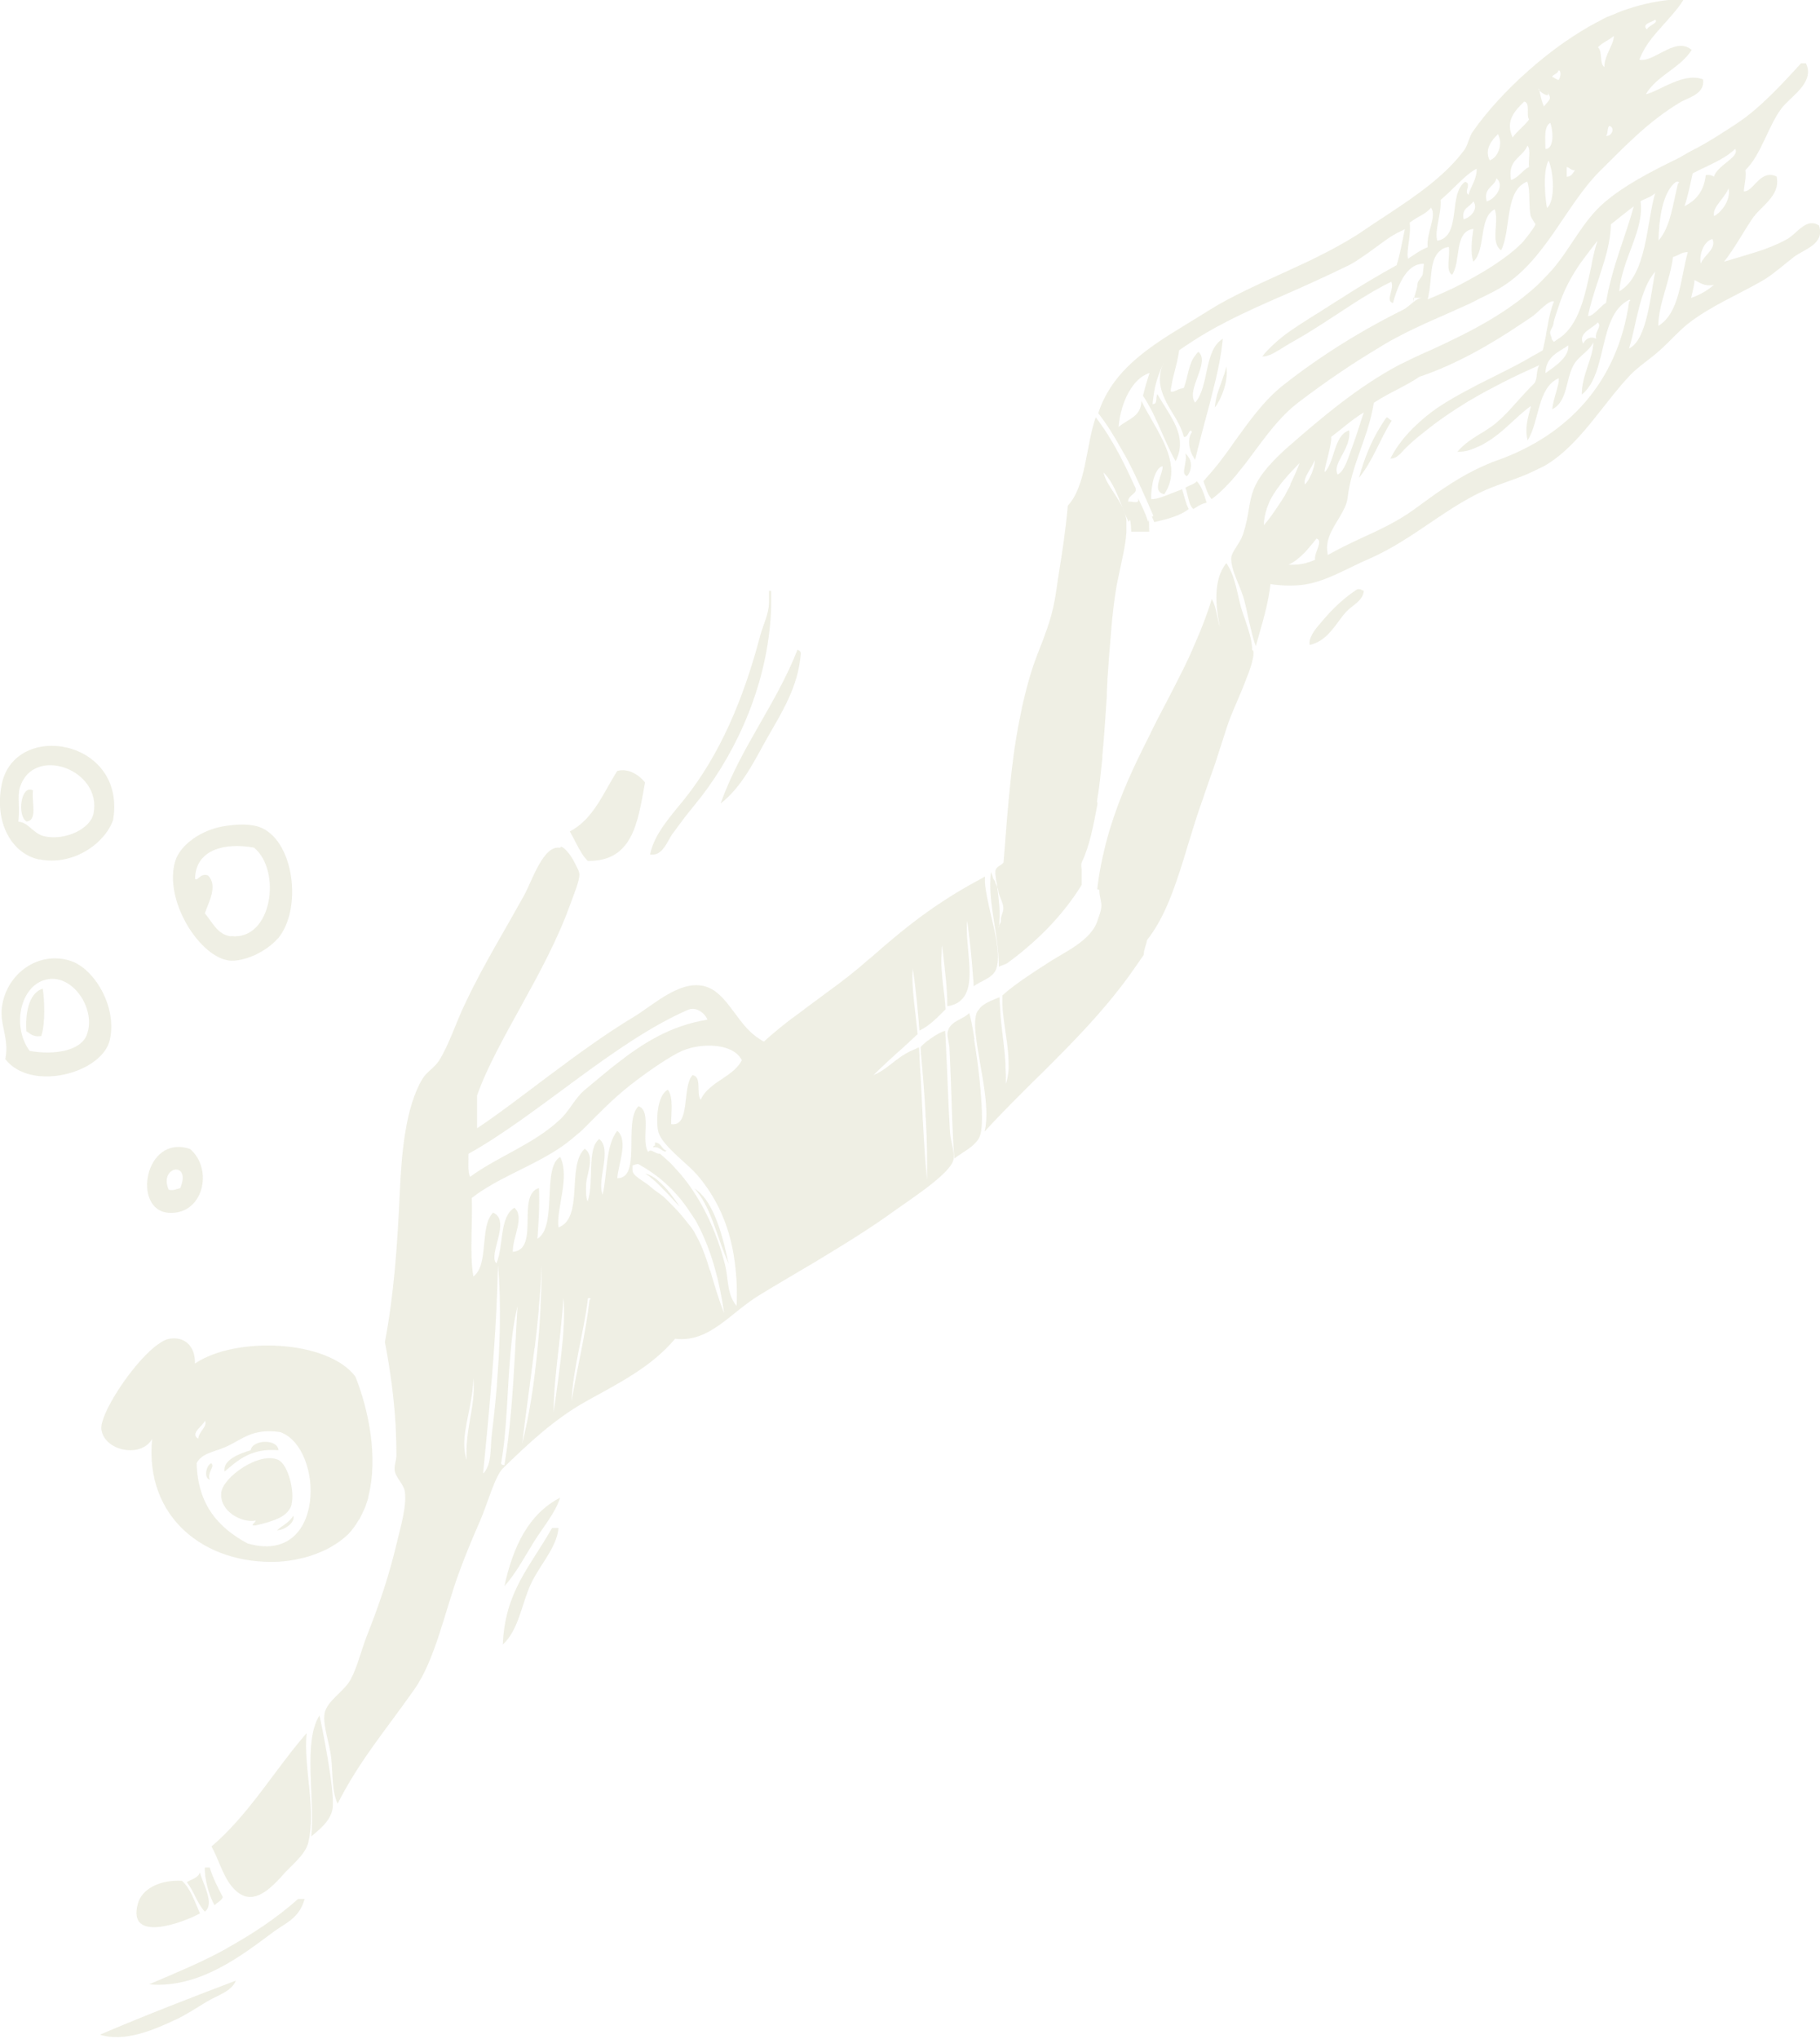 <svg width="536" height="600" preserveAspectRatio="xMinYMin meet" viewBox="0 0 135 151" xmlns="http://www.w3.org/2000/svg" version="1.0" fill-rule="evenodd" xmlns:xlink="http://www.w3.org/1999/xlink"><title>...</title><desc>...</desc><g id="group" transform="scale(1,-1) translate(0,-151)" clip="0 0 135 151"><g transform=""><g transform=" matrix(1,0,0,-1,0,151)"><g transform=""><path d="M 0 0 L 135 0 L 135 151 L 0 151 Z " style="stroke: none; stroke-linecap: butt; stroke-width: 1; fill: none; fill-rule: evenodd;"/><g transform=""><path d="M 90.966 28.052 C 91.009 27.748 91.009 27.444 90.966 27.169 C 90.879 27.56 90.748 27.922 90.618 28.269 C 90.618 28.298 90.589 28.327 90.589 28.37 C 90.372 28.935 90.169 29.485 90.111 30.209 C 90.357 29.905 90.575 29.456 90.748 28.964 C 90.85 28.66 90.937 28.356 90.966 28.052 Z " style="stroke: none; stroke-linecap: butt; stroke-width: 1; fill: rgb(92%,92%,86%); fill-rule: evenodd; fill-opacity: 0.76;"/></g><g transform=""><path d="M 103.22 31.178 C 103.22 31.178 103.191 31.149 103.177 31.149 C 103.061 31.092 103.003 30.976 102.858 30.932 C 102.684 31.149 102.539 31.396 102.394 31.627 C 101.699 32.727 101.192 34.016 100.801 35.419 C 101.815 34.204 102.365 32.539 103.234 31.178 L 103.22 31.178 Z " style="stroke: none; stroke-linecap: butt; stroke-width: 1; fill: rgb(92%,92%,86%); fill-rule: evenodd; fill-opacity: 0.76;"/></g><g transform=""><path d="M 87.924 33.61 C 88.112 34.276 87.533 35.087 88.04 35.304 C 88.373 34.942 88.431 34.377 88.213 33.958 C 88.213 33.958 88.199 33.943 88.185 33.929 C 88.112 33.813 88.025 33.683 87.909 33.596 L 87.924 33.61 Z " style="stroke: none; stroke-linecap: butt; stroke-width: 1; fill: rgb(92%,92%,86%); fill-rule: evenodd; fill-opacity: 0.76;"/></g><g transform=""><path d="M 88.778 35.666 C 88.576 35.912 88.199 35.97 87.924 36.158 C 87.982 36.288 88.025 36.433 88.054 36.578 C 88.17 37.012 88.228 37.489 88.518 37.736 C 88.576 37.692 88.634 37.649 88.706 37.62 C 88.938 37.461 89.184 37.33 89.503 37.258 C 89.43 37.041 89.372 36.824 89.3 36.621 C 89.213 36.389 89.126 36.172 89.01 35.984 C 88.938 35.868 88.865 35.767 88.778 35.68 L 88.778 35.666 Z " style="stroke: none; stroke-linecap: butt; stroke-width: 1; fill: rgb(92%,92%,86%); fill-rule: evenodd; fill-opacity: 0.76;"/></g><g transform=""><path d="M 92.878 48.186 C 92.878 48.186 92.878 48.085 92.878 48.027 C 92.849 47.709 92.805 47.376 92.704 47.043 C 92.603 46.666 92.472 46.29 92.356 45.928 C 92.24 45.61 92.139 45.306 92.052 45.016 C 91.733 43.829 91.603 42.657 90.966 41.745 C 89.952 42.961 90.183 45.045 90.488 46.478 C 90.27 45.812 90.227 44.958 89.879 44.408 C 89.532 45.566 89.097 46.681 88.605 47.781 C 88.518 47.984 88.431 48.186 88.344 48.389 C 88.011 49.127 87.649 49.851 87.272 50.589 C 86.852 51.414 86.432 52.225 85.997 53.05 C 85.954 53.137 85.91 53.209 85.867 53.296 C 85.78 53.469 85.693 53.643 85.606 53.817 C 85.519 53.991 85.432 54.164 85.346 54.338 C 85.317 54.396 85.288 54.454 85.259 54.526 C 85.114 54.801 84.983 55.091 84.838 55.366 C 83.738 57.566 82.738 59.853 82.072 62.357 C 81.971 62.733 81.884 63.11 81.797 63.501 C 81.623 64.282 81.478 65.078 81.391 65.903 C 81.391 65.932 81.55 65.961 81.55 65.976 C 81.522 66.352 81.695 66.743 81.695 67.119 C 81.695 67.496 81.536 67.857 81.42 68.205 C 80.942 69.782 78.871 70.593 77.582 71.476 C 77.335 71.65 77.046 71.809 76.799 71.983 C 76.597 72.113 76.379 72.258 76.191 72.388 C 75.539 72.837 74.902 73.285 74.351 73.792 C 74.351 74.024 74.351 74.241 74.351 74.472 C 74.38 75.037 74.453 75.616 74.54 76.195 C 74.569 76.397 74.598 76.615 74.627 76.817 C 74.641 76.918 74.656 77.005 74.67 77.107 C 74.757 77.729 74.815 78.337 74.815 78.93 C 74.815 78.988 74.815 79.032 74.815 79.09 C 74.815 79.148 74.815 79.206 74.815 79.263 C 74.786 79.625 74.728 80.002 74.612 80.349 C 74.612 79.929 74.612 79.553 74.583 79.177 C 74.583 79.104 74.583 79.032 74.583 78.959 C 74.583 78.93 74.583 78.887 74.583 78.844 C 74.525 77.917 74.409 77.049 74.308 76.18 C 74.236 75.601 74.192 75.008 74.163 74.4 C 74.163 74.241 74.134 74.096 74.134 73.922 C 73.685 74.11 73.149 74.299 72.787 74.617 C 72.715 74.689 72.657 74.762 72.599 74.849 C 72.526 74.936 72.454 75.022 72.425 75.138 C 72.28 75.616 72.309 76.296 72.425 77.078 C 72.454 77.338 72.497 77.599 72.541 77.874 C 72.628 78.395 72.729 78.945 72.816 79.495 C 73.091 81.058 73.323 82.679 73.033 83.881 C 73.902 82.925 74.829 81.985 75.785 81.029 C 75.974 80.841 76.177 80.638 76.379 80.436 C 76.64 80.175 76.901 79.915 77.162 79.669 C 77.495 79.336 77.828 79.003 78.175 78.656 C 80.348 76.484 82.492 74.197 84.245 71.635 C 84.346 71.49 84.447 71.346 84.549 71.201 C 84.621 71.085 84.708 70.969 84.795 70.854 C 84.795 70.825 84.824 70.81 84.838 70.781 C 84.838 70.55 84.897 70.362 84.954 70.173 C 84.998 70.014 85.056 69.869 85.085 69.681 C 86.345 68.089 87.084 65.976 87.793 63.703 C 87.866 63.457 87.953 63.197 88.025 62.936 C 88.083 62.762 88.127 62.589 88.185 62.415 C 88.243 62.227 88.3 62.053 88.358 61.865 C 88.619 60.996 88.894 60.128 89.213 59.259 C 89.256 59.144 89.3 59.013 89.329 58.898 C 89.445 58.593 89.546 58.261 89.662 57.942 C 89.734 57.725 89.807 57.508 89.894 57.291 C 89.981 57.045 90.053 56.828 90.14 56.582 C 90.43 55.684 90.734 54.758 91.038 53.802 C 91.226 53.223 91.588 52.398 91.951 51.544 C 92.081 51.255 92.197 50.951 92.313 50.661 C 92.429 50.386 92.516 50.126 92.617 49.88 C 92.82 49.33 92.965 48.823 92.979 48.461 C 92.979 48.389 92.965 48.302 92.965 48.23 L 92.878 48.186 Z " style="stroke: none; stroke-linecap: butt; stroke-width: 1; fill: rgb(92%,92%,86%); fill-rule: evenodd; fill-opacity: 0.76;"/></g><g transform=""><path d="M 97.151 47.81 C 98.527 47.492 99.077 46.218 99.831 45.378 C 100.294 44.857 101.091 44.568 101.163 43.8 C 101.004 43.757 100.931 43.627 100.671 43.685 C 99.671 44.336 98.874 45.103 98.121 45.986 C 97.933 46.218 97.687 46.478 97.498 46.753 C 97.426 46.855 97.368 46.956 97.31 47.057 C 97.18 47.303 97.093 47.564 97.151 47.81 Z " style="stroke: none; stroke-linecap: butt; stroke-width: 1; fill: rgb(92%,92%,86%); fill-rule: evenodd; fill-opacity: 0.76;"/></g><g transform=""><path d="M 57.042 43.786 L 57.042 44.654 C 57.042 45.494 56.607 46.304 56.39 47.115 C 55.144 51.848 53.392 55.945 50.784 59.216 C 49.756 60.49 48.51 61.836 48.221 63.341 C 49.176 63.486 49.481 62.342 49.915 61.764 C 50.393 61.112 50.973 60.331 51.494 59.708 C 54.246 56.393 56.622 51.588 57.114 46.377 C 57.187 45.61 57.216 45.248 57.201 43.8 L 57.042 43.8 L 57.042 43.786 Z " style="stroke: none; stroke-linecap: butt; stroke-width: 1; fill: rgb(92%,92%,86%); fill-rule: evenodd; fill-opacity: 0.76;"/></g><g transform=""><path d="M 56.969 54.599 C 57.983 52.818 59.229 50.893 59.403 48.403 C 59.374 48.273 59.273 48.215 59.157 48.157 C 57.549 52.254 54.956 55.366 53.45 59.563 C 55.072 58.304 55.956 56.379 56.969 54.599 Z " style="stroke: none; stroke-linecap: butt; stroke-width: 1; fill: rgb(92%,92%,86%); fill-rule: evenodd; fill-opacity: 0.76;"/></g><g transform=""><path d="M 2.926 63.703 C 5.374 64.195 7.735 62.589 8.387 60.794 C 9.415 54.787 1.115 53.383 0.13 58.13 C -0.449 60.967 0.869 63.298 2.926 63.718 L 2.926 63.703 Z M 1.477 58.362 C 2.491 55.192 7.59 57.045 6.938 60.302 C 6.707 61.46 4.809 62.328 3.303 61.995 C 2.448 61.807 2.129 60.953 1.362 60.91 C 1.492 59.809 1.275 59.042 1.477 58.362 Z " style="stroke: none; stroke-linecap: butt; stroke-width: 1; fill: rgb(92%,92%,86%); fill-rule: evenodd; fill-opacity: 0.76;"/></g><g transform=""><path d="M 45.787 57.146 C 44.744 58.782 44.02 60.721 42.267 61.633 C 42.571 62.154 42.818 62.719 43.136 63.225 C 43.267 63.443 43.426 63.645 43.6 63.819 C 46.931 63.862 47.308 60.953 47.815 58.174 C 47.815 58.116 47.844 58.058 47.844 58 C 47.409 57.45 46.627 56.929 45.787 57.146 Z " style="stroke: none; stroke-linecap: butt; stroke-width: 1; fill: rgb(92%,92%,86%); fill-rule: evenodd; fill-opacity: 0.76;"/></g><g transform=""><path d="M 2.448 58.593 C 1.535 58.116 1.26 60.504 1.97 60.895 C 2.825 60.823 2.318 59.39 2.448 58.593 Z " style="stroke: none; stroke-linecap: butt; stroke-width: 1; fill: rgb(92%,92%,86%); fill-rule: evenodd; fill-opacity: 0.76;"/></g><g transform=""><path d="M 20.656 69.522 C 22.394 67.38 21.843 62.502 19.439 61.387 C 18.7 61.04 17.614 61.069 16.527 61.257 C 14.934 61.546 13.399 62.589 13.008 63.804 C 12.095 66.699 14.847 71.085 17.136 71.216 C 17.469 71.23 17.86 71.158 18.251 71.042 C 19.12 70.781 20.018 70.231 20.583 69.594 C 20.612 69.565 20.641 69.551 20.67 69.522 L 20.656 69.522 Z M 17.136 69.406 C 16.165 69.305 15.789 68.422 15.195 67.698 C 15.47 66.888 16.18 65.672 15.441 64.904 C 14.862 64.659 14.644 65.382 14.47 65.136 C 14.499 62.994 16.658 62.429 18.845 62.835 C 20.916 64.543 20.178 69.725 17.15 69.392 L 17.136 69.406 Z " style="stroke: none; stroke-linecap: butt; stroke-width: 1; fill: rgb(92%,92%,86%); fill-rule: evenodd; fill-opacity: 0.76;"/></g><g transform=""><path d="M 8.155 77.049 C 8.691 74.53 6.938 71.78 5.244 71.23 C 2.868 70.448 0.478 72.171 0.145 74.632 C -0.043 75.963 0.71 76.991 0.391 78.511 C 2.318 80.986 7.634 79.538 8.155 77.049 Z M 3.781 72.562 C 5.562 72.46 7.112 74.892 6.446 76.687 C 5.997 77.917 4.012 78.221 2.202 77.903 C 0.768 75.963 1.593 72.692 3.781 72.562 Z " style="stroke: none; stroke-linecap: butt; stroke-width: 1; fill: rgb(92%,92%,86%); fill-rule: evenodd; fill-opacity: 0.76;"/></g><g transform=""><path d="M 3.056 76.803 C 3.389 75.876 3.288 73.995 3.172 73.285 C 2.057 73.633 1.883 75.283 1.955 76.441 C 2.245 76.629 2.477 76.89 3.042 76.803 L 3.056 76.803 Z " style="stroke: none; stroke-linecap: butt; stroke-width: 1; fill: rgb(92%,92%,86%); fill-rule: evenodd; fill-opacity: 0.76;"/></g><g transform=""><path d="M 72.28 77.034 C 72.135 76.094 71.99 75.37 71.889 75.095 C 71.454 75.572 70.527 75.659 70.31 76.426 C 70.223 76.716 70.339 77.092 70.397 77.44 C 70.397 77.512 70.426 77.584 70.426 77.642 C 70.441 77.932 70.455 78.25 70.469 78.583 C 70.484 79.046 70.513 79.524 70.527 80.016 C 70.6 82.043 70.658 84.301 70.788 85.893 C 71.078 85.618 71.643 85.343 72.106 84.952 C 72.15 84.909 72.193 84.865 72.237 84.836 C 72.468 84.619 72.657 84.373 72.729 84.069 C 72.888 83.504 72.859 82.303 72.744 80.957 C 72.744 80.899 72.744 80.827 72.729 80.769 C 72.686 80.306 72.642 79.842 72.584 79.365 C 72.526 78.844 72.454 78.337 72.381 77.859 C 72.338 77.57 72.294 77.295 72.251 77.02 L 72.28 77.034 Z " style="stroke: none; stroke-linecap: butt; stroke-width: 1; fill: rgb(92%,92%,86%); fill-rule: evenodd; fill-opacity: 0.76;"/></g><g transform=""><path d="M 14.094 85.169 C 10.704 84.04 9.777 89.729 12.515 89.902 C 15.079 90.076 15.861 86.674 14.094 85.169 Z M 13.37 88.079 C 13.08 88.122 12.906 88.281 12.515 88.194 C 11.747 86.457 14.224 85.994 13.37 88.079 Z " style="stroke: none; stroke-linecap: butt; stroke-width: 1; fill: rgb(92%,92%,86%); fill-rule: evenodd; fill-opacity: 0.76;"/></g><g transform=""><path d="M 26.638 112.657 C 26.725 112.512 26.783 112.353 26.87 112.193 C 27 111.933 27.116 111.672 27.203 111.383 C 27.232 111.296 27.261 111.209 27.29 111.122 C 27.319 111.021 27.319 110.92 27.348 110.833 C 28.028 108.068 27.391 104.623 26.363 102.047 C 24.335 99.325 17.512 99.021 14.456 101.077 C 14.499 100.006 13.92 99.253 12.993 99.21 C 12.834 99.21 12.674 99.21 12.501 99.253 C 12.196 99.325 11.834 99.543 11.443 99.861 C 9.676 101.308 7.402 104.84 7.518 105.94 C 7.706 107.547 10.458 108.126 11.284 106.664 C 10.719 112.468 15.166 116 20.627 115.769 C 21.148 115.74 21.698 115.667 22.249 115.537 C 22.727 115.436 23.19 115.291 23.64 115.103 C 23.987 114.973 24.32 114.813 24.625 114.625 C 25.073 114.365 25.494 114.061 25.841 113.713 C 26.145 113.395 26.392 113.047 26.609 112.671 L 26.638 112.657 Z M 15.195 105.318 C 15.441 105.694 14.731 106.143 14.702 106.65 C 14.065 106.244 15.05 105.723 15.195 105.318 Z M 18.352 114.408 C 16.252 113.265 14.673 111.614 14.586 108.459 C 14.977 107.692 15.962 107.619 16.774 107.243 C 17.947 106.722 18.7 105.853 20.786 106.157 C 24.059 107.33 24.19 116.102 18.352 114.408 Z " style="stroke: none; stroke-linecap: butt; stroke-width: 1; fill: rgb(92%,92%,86%); fill-rule: evenodd; fill-opacity: 0.76;"/></g><g transform=""><path d="M 20.656 107.504 C 20.598 106.621 18.686 106.722 18.599 107.504 C 17.744 107.75 16.498 108.242 16.658 109.081 C 17.672 108.227 18.628 107.33 20.67 107.504 L 20.656 107.504 Z " style="stroke: none; stroke-linecap: butt; stroke-width: 1; fill: rgb(92%,92%,86%); fill-rule: evenodd; fill-opacity: 0.76;"/></g><g transform=""><path d="M 21.626 111.499 C 21.872 110.529 21.365 108.575 20.656 108.227 C 19.265 107.561 16.513 109.501 16.412 110.659 C 16.281 112.063 17.976 112.917 18.961 112.714 C 18.961 112.888 18.454 113.105 18.961 113.076 C 20.308 112.758 21.394 112.439 21.641 111.499 L 21.626 111.499 Z " style="stroke: none; stroke-linecap: butt; stroke-width: 1; fill: rgb(92%,92%,86%); fill-rule: evenodd; fill-opacity: 0.76;"/></g><g transform=""><path d="M 15.673 108.473 C 15.34 108.56 15.064 109.53 15.557 109.689 C 15.354 109.11 15.962 108.734 15.673 108.473 Z " style="stroke: none; stroke-linecap: butt; stroke-width: 1; fill: rgb(92%,92%,86%); fill-rule: evenodd; fill-opacity: 0.76;"/></g><g transform=""><path d="M 37.415 117.578 C 38.255 116.652 38.907 115.421 39.602 114.292 C 40.312 113.163 41.21 112.121 41.543 111.021 C 39.196 112.237 38.052 114.654 37.415 117.578 Z " style="stroke: none; stroke-linecap: butt; stroke-width: 1; fill: rgb(92%,92%,86%); fill-rule: evenodd; fill-opacity: 0.76;"/></g><g transform=""><path d="M 37.299 121.906 C 38.472 120.82 38.689 118.924 39.356 117.462 C 40.036 115.986 41.311 114.712 41.427 113.265 L 40.949 113.265 C 39.312 116.159 37.444 117.998 37.299 121.906 Z " style="stroke: none; stroke-linecap: butt; stroke-width: 1; fill: rgb(92%,92%,86%); fill-rule: evenodd; fill-opacity: 0.76;"/></g><g transform=""><path d="M 23.089 136.134 C 23.538 135.729 24.509 135.049 24.668 134.079 C 24.871 132.791 23.842 127.797 23.697 127.16 C 22.466 129.114 23.364 133.225 23.089 136.134 Z " style="stroke: none; stroke-linecap: butt; stroke-width: 1; fill: rgb(92%,92%,86%); fill-rule: evenodd; fill-opacity: 0.76;"/></g><g transform=""><path d="M 22.727 128.492 C 20.337 131.242 18.468 134.513 15.687 136.873 C 16.18 137.741 16.513 138.986 17.15 139.782 C 18.41 141.36 19.671 140.491 21.032 138.928 C 21.539 138.349 22.625 137.51 22.857 136.627 C 23.48 134.108 22.495 130.953 22.741 128.492 L 22.727 128.492 Z " style="stroke: none; stroke-linecap: butt; stroke-width: 1; fill: rgb(92%,92%,86%); fill-rule: evenodd; fill-opacity: 0.76;"/></g><g transform=""><path d="M 16.527 140.622 C 16.165 139.927 15.803 139.246 15.557 138.436 L 15.195 138.436 C 15.151 139.189 15.499 140.549 15.919 141.23 C 16.093 141.012 16.426 140.926 16.527 140.622 Z " style="stroke: none; stroke-linecap: butt; stroke-width: 1; fill: rgb(92%,92%,86%); fill-rule: evenodd; fill-opacity: 0.76;"/></g><g transform=""><path d="M 14.833 138.798 C 14.688 139.218 14.195 139.304 13.862 139.522 C 14.384 140.187 14.63 141.114 15.195 141.707 C 15.962 141.114 15.021 139.608 14.833 138.798 Z " style="stroke: none; stroke-linecap: butt; stroke-width: 1; fill: rgb(92%,92%,86%); fill-rule: evenodd; fill-opacity: 0.76;"/></g><g transform=""><path d="M 14.833 141.838 C 14.441 140.969 14.152 140.014 13.5 139.42 C 11.805 139.333 10.516 140.043 10.226 141.114 C 9.415 144.052 13.529 142.547 14.833 141.838 Z " style="stroke: none; stroke-linecap: butt; stroke-width: 1; fill: rgb(92%,92%,86%); fill-rule: evenodd; fill-opacity: 0.76;"/></g><g transform=""><path d="M 16.774 144.457 C 14.977 145.456 13.022 146.252 11.066 147.092 C 14.789 147.425 17.961 144.935 20.294 143.198 C 21.177 142.547 22.191 142.214 22.597 140.766 L 22.104 140.766 C 20.496 142.214 18.613 143.43 16.759 144.457 L 16.774 144.457 Z " style="stroke: none; stroke-linecap: butt; stroke-width: 1; fill: rgb(92%,92%,86%); fill-rule: evenodd; fill-opacity: 0.76;"/></g><g transform=""><path d="M 13.008 149.726 C 13.804 149.35 14.572 148.843 15.311 148.395 C 16.093 147.917 17.165 147.642 17.498 146.817 C 14.441 147.975 10.646 149.437 7.416 150.826 C 9.227 151.405 11.4 150.479 12.993 149.726 L 13.008 149.726 Z " style="stroke: none; stroke-linecap: butt; stroke-width: 1; fill: rgb(92%,92%,86%); fill-rule: evenodd; fill-opacity: 0.76;"/></g><g transform=""><path d="M 41.543 62.849 C 40.312 62.603 39.472 65.281 38.878 66.367 C 38.139 67.698 37.502 68.798 36.893 69.869 C 36.068 71.317 35.314 72.677 34.503 74.385 C 33.822 75.79 33.315 77.44 32.562 78.627 C 32.215 79.162 31.664 79.437 31.346 79.958 C 30.071 82.057 29.781 85.502 29.651 88.455 C 29.477 92.349 29.216 95.982 28.55 99.485 C 28.956 101.583 29.231 103.682 29.347 105.68 C 29.347 105.796 29.347 105.911 29.361 106.042 C 29.39 106.664 29.404 107.272 29.404 107.865 C 29.404 108.3 29.202 108.662 29.289 109.081 C 29.318 109.197 29.361 109.298 29.419 109.4 C 29.622 109.791 29.955 110.138 30.027 110.543 C 30.187 111.629 29.709 113.207 29.419 114.423 C 28.811 116.999 28.057 119.112 27.232 121.211 C 26.797 122.311 26.508 123.571 26.015 124.482 C 25.537 125.394 24.233 126.075 24.074 127.03 C 23.929 127.898 24.451 129.23 24.567 130.301 C 24.697 131.604 24.61 132.791 25.044 133.703 C 26.652 130.518 28.608 128.26 30.752 125.206 C 32.273 123.035 32.997 119.46 34.04 116.594 C 34.503 115.32 35.054 114.003 35.619 112.715 C 36.154 111.484 36.705 109.429 37.313 108.835 C 39.167 107.026 41.137 105.173 43.513 103.856 C 45.859 102.553 48.322 101.337 50.075 99.239 C 52.653 99.543 54.145 97.313 56.39 95.967 C 57.766 95.128 59.113 94.346 60.431 93.564 C 60.591 93.463 60.75 93.376 60.909 93.275 C 61.344 93.014 61.778 92.739 62.213 92.479 C 62.633 92.218 63.068 91.958 63.488 91.683 C 64.444 91.075 65.385 90.452 66.341 89.758 C 67.442 88.962 70.455 87.036 70.716 85.994 C 70.846 85.488 70.513 84.59 70.469 83.939 C 70.325 81.666 70.281 79.64 70.165 77.498 C 70.151 77.136 70.136 76.774 70.107 76.412 C 69.847 76.47 69.383 76.73 68.963 77.034 C 68.702 77.222 68.442 77.425 68.282 77.628 C 68.282 77.744 68.311 77.888 68.311 78.019 C 68.311 78.091 68.311 78.178 68.326 78.25 C 68.355 78.569 68.384 78.902 68.413 79.234 C 68.442 79.596 68.471 79.929 68.499 80.291 C 68.557 80.986 68.601 81.71 68.644 82.419 C 68.644 82.578 68.644 82.737 68.673 82.911 C 68.76 84.489 68.789 86.052 68.76 87.456 C 68.615 85.965 68.528 84.431 68.442 82.882 C 68.442 82.651 68.413 82.433 68.413 82.202 C 68.369 81.449 68.34 80.682 68.297 79.929 C 68.297 79.799 68.282 79.654 68.268 79.524 C 68.253 79.177 68.224 78.829 68.21 78.482 C 68.21 78.308 68.195 78.12 68.181 77.946 C 68.181 77.845 68.181 77.744 68.166 77.642 C 68.036 77.671 67.949 77.744 67.833 77.787 C 67.703 77.845 67.587 77.888 67.471 77.946 C 67.138 78.12 66.834 78.308 66.558 78.525 C 66.529 78.554 66.501 78.569 66.472 78.583 C 65.95 78.989 65.443 79.423 64.791 79.698 C 65.516 78.974 66.283 78.279 67.051 77.599 C 67.109 77.541 67.167 77.483 67.239 77.425 C 67.326 77.353 67.413 77.266 67.5 77.179 C 67.572 77.121 67.645 77.049 67.703 76.991 C 67.819 76.89 67.935 76.788 68.036 76.687 C 68.036 76.687 68.065 76.672 68.065 76.658 C 68.022 76.195 67.963 75.703 67.906 75.182 C 67.877 74.892 67.833 74.588 67.804 74.299 C 67.703 73.401 67.645 72.518 67.703 71.794 C 67.833 72.62 67.934 73.488 68.022 74.357 C 68.036 74.574 68.065 74.805 68.079 75.022 C 68.123 75.486 68.166 75.934 68.195 76.397 C 68.992 76.021 69.542 75.399 70.136 74.82 C 70.107 74.212 70.02 73.546 69.933 72.866 C 69.89 72.518 69.876 72.185 69.847 71.852 C 69.818 71.447 69.818 71.056 69.847 70.68 C 69.847 70.477 69.847 70.275 69.89 70.087 C 69.904 70.304 69.933 70.535 69.962 70.752 C 70.093 71.997 70.267 73.199 70.267 74.588 C 70.803 74.516 71.165 74.299 71.425 73.995 C 71.585 73.806 71.686 73.589 71.773 73.329 C 71.889 72.953 71.918 72.533 71.918 72.07 C 71.918 72.041 71.918 71.997 71.918 71.968 C 71.903 70.955 71.715 69.811 71.715 68.856 C 71.715 68.653 71.715 68.451 71.744 68.263 C 71.773 68.48 71.802 68.711 71.831 68.943 C 71.947 69.841 72.048 70.767 72.121 71.708 C 72.135 71.896 72.15 72.084 72.164 72.258 C 72.179 72.547 72.222 72.822 72.222 73.112 C 72.468 72.924 72.787 72.779 73.077 72.62 C 73.453 72.417 73.787 72.185 73.917 71.766 C 74.163 70.926 73.946 69.739 73.671 68.538 C 73.555 68.046 73.439 67.568 73.338 67.09 C 73.164 66.294 73.019 65.556 73.062 64.977 C 72.917 65.049 72.802 65.122 72.671 65.194 C 70.238 66.482 68.094 68.002 66.081 69.71 C 65.617 70.101 65.153 70.492 64.69 70.912 C 64.588 70.998 64.487 71.071 64.386 71.158 C 63.473 71.968 62.503 72.721 61.503 73.445 C 61.069 73.763 60.649 74.082 60.214 74.4 C 59.997 74.559 59.779 74.718 59.577 74.878 C 59.461 74.965 59.345 75.051 59.229 75.138 C 59.2 75.167 59.157 75.182 59.128 75.211 C 59.084 75.24 59.055 75.269 59.012 75.297 C 58.881 75.384 58.766 75.486 58.635 75.572 C 57.954 76.094 57.303 76.629 56.665 77.208 C 56.52 77.15 56.39 77.049 56.26 76.962 C 54.753 76.007 54.029 73.806 52.537 73.199 C 50.639 72.417 48.481 74.501 47.004 75.384 C 42.962 77.802 38.284 81.739 35.387 83.635 L 35.387 81.203 C 36.835 77.107 40.442 72.185 42.267 67.119 C 42.499 66.468 42.991 65.324 42.977 64.818 C 42.977 64.586 42.76 64.224 42.586 63.877 C 42.311 63.327 41.847 62.806 41.615 62.762 L 41.543 62.849 Z M 34.807 105.55 C 34.778 105.694 34.764 105.853 34.735 105.998 C 34.634 106.708 34.561 107.446 34.619 108.227 C 34.387 107.547 34.402 106.809 34.518 106.056 C 34.547 105.853 34.59 105.651 34.619 105.448 C 34.793 104.551 35.01 103.624 35.083 102.698 C 35.083 102.524 35.112 102.336 35.112 102.162 C 35.126 102.322 35.126 102.495 35.141 102.655 C 35.169 103.61 34.981 104.551 34.807 105.55 Z M 35.836 109.197 C 36.024 107.243 36.241 105.115 36.415 102.915 C 36.415 102.77 36.444 102.626 36.459 102.481 C 36.459 102.365 36.473 102.235 36.488 102.119 C 36.502 101.858 36.531 101.598 36.546 101.337 C 36.575 101.019 36.589 100.7 36.618 100.382 C 36.777 98.211 36.893 95.982 36.937 93.796 C 37.067 95.128 37.096 96.575 37.081 98.052 C 37.081 98.442 37.067 98.848 37.053 99.239 C 37.038 99.702 37.009 100.15 36.995 100.614 C 36.951 101.265 36.908 101.916 36.864 102.553 C 36.864 102.684 36.85 102.814 36.835 102.944 C 36.734 104.145 36.603 105.318 36.473 106.418 C 36.357 107.373 36.488 108.531 35.865 109.212 L 35.836 109.197 Z M 37.169 108.473 C 37.617 105.984 37.617 103.045 37.864 100.339 C 37.965 99.094 38.124 97.907 38.385 96.836 C 38.313 98.008 38.255 99.195 38.197 100.368 C 38.038 103.219 37.849 106.027 37.415 108.604 C 37.27 108.604 37.197 108.575 37.169 108.473 Z M 39.66 99.948 C 39.776 99.007 39.877 98.052 39.964 97.082 C 39.964 97.038 39.964 96.995 39.964 96.952 C 40.065 95.895 40.138 94.838 40.181 93.782 C 40.181 94.751 40.152 95.736 40.094 96.734 C 40.094 96.894 40.094 97.038 40.08 97.198 C 40.036 98.095 39.964 99.007 39.877 99.904 C 39.645 102.423 39.269 104.898 38.733 107.011 C 38.994 104.84 39.341 102.437 39.645 99.948 L 39.66 99.948 Z M 41.485 99.528 C 41.514 99.267 41.543 98.993 41.572 98.732 C 41.659 97.878 41.746 97.038 41.789 96.213 C 41.862 96.894 41.847 97.762 41.789 98.689 C 41.775 98.92 41.76 99.166 41.731 99.398 C 41.572 101.193 41.282 103.161 41.065 104.696 C 41.065 103.103 41.282 101.323 41.485 99.528 Z M 43.73 96.344 C 43.426 98.993 42.818 101.337 42.398 103.87 C 42.484 101.497 43.31 98.804 43.614 96.228 C 43.831 96.184 43.861 96.344 43.73 96.344 Z M 52.653 94.158 C 52.595 93.984 52.537 93.811 52.494 93.637 C 52.247 92.87 51.958 92.132 51.566 91.451 C 51.509 91.35 51.451 91.234 51.378 91.133 C 51.291 90.988 51.175 90.872 51.074 90.742 C 50.712 90.264 50.335 89.816 49.915 89.396 C 49.684 89.164 49.466 88.933 49.22 88.716 C 48.959 88.484 48.539 88.238 48.293 88.006 C 47.873 87.601 46.917 87.196 46.917 86.761 L 46.917 86.4 C 46.917 86.4 47.206 86.284 47.337 86.284 C 48.061 86.689 48.785 87.181 49.379 87.731 C 50.046 88.339 50.654 89.034 51.161 89.816 C 51.248 89.946 51.335 90.076 51.422 90.206 C 51.494 90.322 51.581 90.438 51.653 90.568 C 51.74 90.727 51.827 90.916 51.914 91.075 C 52.798 92.87 53.377 94.983 53.71 97.328 C 53.276 96.257 52.986 95.2 52.682 94.187 L 52.653 94.158 Z M 55.014 78.612 C 54.637 79.321 53.942 79.712 53.29 80.161 C 53.116 80.277 52.957 80.392 52.798 80.523 C 52.465 80.798 52.16 81.102 51.972 81.522 C 51.624 81.058 52.088 79.785 51.364 79.698 C 50.567 80.566 51.248 83.548 49.785 83.331 C 49.756 82.694 49.988 81.333 49.539 80.783 C 48.742 81.174 48.655 83.056 48.814 83.823 C 48.945 84.445 49.626 85.126 50.35 85.792 C 50.857 86.255 51.378 86.704 51.726 87.109 C 53.116 88.73 54.029 90.684 54.42 93.014 C 54.449 93.203 54.478 93.391 54.507 93.593 C 54.637 94.592 54.695 95.663 54.637 96.807 C 53.899 95.924 54.044 94.795 53.783 93.767 C 53.16 91.263 52.016 88.846 50.48 87.036 C 50.35 86.892 50.219 86.747 50.089 86.602 C 49.973 86.472 49.843 86.342 49.727 86.211 C 49.466 85.965 49.206 85.734 48.945 85.516 C 48.641 85.574 48.249 85.082 48.09 85.401 C 47.511 84.605 48.38 82.361 47.366 81.999 C 46.207 83.07 47.627 87.355 45.787 87.34 C 45.845 86.342 46.642 84.561 45.787 83.823 C 44.918 84.894 45.063 86.978 44.701 88.556 C 44.252 87.485 45.425 85.227 44.454 84.431 C 43.513 85.126 44.078 87.572 43.6 89.034 C 43.585 89.092 43.411 88.773 43.484 87.702 C 43.527 87.022 44.165 85.676 43.368 85.155 C 42.021 86.4 43.325 90.279 41.427 90.988 C 41.239 89.627 42.296 87.282 41.557 85.763 C 40.181 86.501 41.369 90.916 39.863 91.828 C 39.95 90.626 40.036 89.41 39.978 88.064 C 38.269 88.585 40.08 92.624 38.038 92.797 C 38.009 91.712 38.95 90.206 38.153 89.526 C 37.024 90.221 37.371 92.392 36.821 93.651 C 36.169 93.014 37.936 90.467 36.575 89.888 C 35.546 90.916 36.299 93.753 35.112 94.621 C 34.822 92.928 35.068 90.698 34.996 88.802 C 36.806 87.384 39.182 86.588 41.297 85.242 C 41.818 84.909 42.311 84.532 42.789 84.112 C 42.948 83.982 43.107 83.852 43.252 83.707 C 44.281 82.68 45.454 81.449 46.772 80.421 C 47.96 79.495 49.626 78.323 50.654 77.874 C 52.001 77.309 54.391 77.295 55.028 78.598 L 55.014 78.612 Z M 51.016 74.863 C 51.596 74.603 52.247 75.037 52.479 75.587 C 49.727 76.021 47.627 77.367 45.715 78.873 C 45.628 78.945 45.555 79.003 45.468 79.061 C 44.744 79.64 44.063 80.233 43.368 80.798 C 42.644 81.406 42.238 82.347 41.543 82.984 C 39.573 84.836 36.98 85.69 34.865 87.239 C 34.677 86.819 34.764 86.124 34.749 85.531 C 39.935 82.636 45.57 77.237 51.016 74.863 Z " style="stroke: none; stroke-linecap: butt; stroke-width: 1; fill: rgb(92%,92%,86%); fill-rule: evenodd; fill-opacity: 0.76;"/></g><g transform=""><path d="M 48.583 84.923 C 48.51 84.923 48.438 84.938 48.467 85.053 C 48.916 84.923 49.249 85.545 49.437 85.299 C 49.061 85.183 49.061 84.706 48.583 84.691 L 48.583 84.938 L 48.583 84.923 Z " style="stroke: none; stroke-linecap: butt; stroke-width: 1; fill: rgb(92%,92%,86%); fill-rule: evenodd; fill-opacity: 0.76;"/></g><g transform=""><path d="M 48.829 87.528 C 48.829 87.528 48.713 87.427 48.655 87.384 C 48.394 87.196 48.134 87.051 47.858 86.993 C 48.076 87.123 48.307 87.311 48.554 87.528 C 48.626 87.586 48.684 87.659 48.756 87.717 C 48.887 87.832 49.017 87.963 49.133 88.093 C 49.307 88.267 49.466 88.426 49.611 88.585 C 49.944 88.947 50.219 89.251 50.379 89.396 C 50.379 89.396 50.393 89.41 50.408 89.425 C 50.408 89.425 50.408 89.41 50.393 89.396 C 50.191 89.121 49.973 88.802 49.741 88.498 C 49.611 88.325 49.466 88.165 49.321 88.006 C 49.162 87.832 49.003 87.688 48.843 87.543 L 48.829 87.528 Z " style="stroke: none; stroke-linecap: butt; stroke-width: 1; fill: rgb(92%,92%,86%); fill-rule: evenodd; fill-opacity: 0.76;"/></g><g transform=""><path d="M 51.494 88.079 C 52.667 89.352 53.102 91.379 53.812 93.116 C 53.841 93.174 53.855 93.231 53.884 93.289 C 53.942 93.42 53.986 93.55 54.044 93.666 C 54.029 93.564 54 93.463 53.971 93.362 C 53.956 93.289 53.942 93.217 53.928 93.145 C 53.478 91.089 52.769 88.86 51.494 88.093 L 51.494 88.079 Z " style="stroke: none; stroke-linecap: butt; stroke-width: 1; fill: rgb(92%,92%,86%); fill-rule: evenodd; fill-opacity: 0.76;"/></g><g transform=""><path d="M 20.54 113.438 C 21.206 113.409 21.916 112.801 21.756 112.353 C 21.481 112.845 20.945 113.076 20.54 113.438 Z " style="stroke: none; stroke-linecap: butt; stroke-width: 1; fill: rgb(92%,92%,86%); fill-rule: evenodd; fill-opacity: 0.76;"/></g><g transform=""><path d="M 85.447 38.3 C 85.505 38.43 85.563 38.575 85.621 38.705 C 85.91 38.633 86.2 38.561 86.49 38.488 C 86.707 38.43 86.924 38.358 87.127 38.286 C 87.518 38.141 87.88 37.967 88.17 37.736 C 87.967 37.33 87.851 36.824 87.707 36.346 C 87.707 36.317 87.707 36.303 87.692 36.274 C 87.678 36.274 87.663 36.274 87.649 36.288 C 87.489 36.346 87.316 36.404 87.142 36.476 C 86.519 36.722 85.809 37.026 85.389 36.997 C 85.36 35.955 85.693 34.623 86.244 34.566 C 86.244 35.231 85.374 36.418 86.359 36.636 C 87.562 34.855 86.446 32.901 85.461 31.178 C 85.346 30.976 85.23 30.759 85.114 30.571 C 84.954 30.281 84.795 29.992 84.665 29.717 C 84.65 30.918 83.607 31.077 82.97 31.656 C 83.129 29.789 84.027 28.023 85.273 27.647 C 85.085 28.182 84.925 28.761 84.781 29.34 C 84.998 29.644 85.186 29.992 85.374 30.339 C 85.461 30.498 85.534 30.643 85.606 30.802 C 86.142 31.917 86.606 33.133 87.2 34.189 C 88.069 32.51 87.011 31.121 86.2 29.803 C 86.128 29.688 86.055 29.557 85.983 29.442 C 85.939 29.369 85.896 29.297 85.853 29.224 C 85.693 29.427 85.896 29.992 85.49 29.948 C 85.664 28.501 85.737 28.255 86.345 26.793 C 85.91 27.748 85.983 28.53 86.258 29.239 C 86.331 29.427 86.417 29.615 86.504 29.803 C 86.939 30.643 87.576 31.425 87.808 32.38 C 88.156 32.481 88.199 31.656 88.416 32.018 C 88.156 32.38 88.156 32.886 88.286 33.335 C 88.344 33.538 88.416 33.712 88.518 33.871 C 88.561 33.943 88.605 34.03 88.648 34.088 C 88.648 34.03 88.677 33.972 88.692 33.914 C 88.807 33.437 88.923 32.944 89.054 32.467 C 89.256 31.671 89.474 30.875 89.691 30.078 C 89.749 29.847 89.807 29.615 89.865 29.384 C 90.241 27.936 90.575 26.503 90.705 25.114 C 89.285 25.953 89.706 28.66 88.648 29.847 C 87.938 28.877 89.807 26.865 88.894 26.083 C 88.778 26.17 88.706 26.286 88.619 26.402 C 88.489 26.576 88.387 26.764 88.315 26.995 C 88.257 27.155 88.199 27.328 88.156 27.502 C 88.054 27.936 87.953 28.385 87.808 28.761 C 87.764 28.761 87.721 28.776 87.678 28.79 C 87.388 28.834 87.084 29.065 86.924 29.036 C 86.895 29.036 86.852 29.036 86.838 29.007 C 86.838 28.863 86.866 28.732 86.895 28.602 C 87.011 27.82 87.257 27.183 87.388 26.416 C 87.417 26.272 87.446 26.127 87.46 25.968 C 87.764 25.75 88.083 25.548 88.387 25.345 C 88.981 24.954 89.59 24.593 90.227 24.245 C 90.488 24.1 90.763 23.97 91.024 23.825 C 92.4 23.116 93.848 22.479 95.311 21.842 C 95.355 21.828 95.398 21.799 95.442 21.784 C 95.76 21.64 96.079 21.509 96.397 21.365 C 96.456 21.336 96.528 21.307 96.586 21.278 C 97.006 21.09 97.426 20.901 97.832 20.713 C 98.092 20.598 98.353 20.467 98.614 20.351 C 99.106 20.12 99.584 19.888 100.062 19.657 C 100.381 19.497 100.671 19.309 100.96 19.107 C 101.569 18.701 102.134 18.267 102.699 17.862 C 103.119 17.558 103.553 17.283 104.031 17.08 C 104.089 17.051 104.147 17.008 104.205 16.993 C 104.161 17.21 104.118 17.413 104.075 17.63 C 103.93 18.325 103.799 19.02 103.597 19.657 C 102.206 20.424 100.801 21.263 99.454 22.132 C 99.092 22.363 98.73 22.581 98.382 22.812 C 98.338 22.841 98.281 22.87 98.237 22.899 C 98.034 23.044 97.817 23.174 97.6 23.304 C 96.818 23.796 96.021 24.289 95.282 24.839 C 94.963 25.085 94.659 25.345 94.37 25.62 C 94.109 25.881 93.848 26.112 93.631 26.431 C 94.066 26.431 94.471 26.185 94.862 25.953 C 95.253 25.722 95.644 25.461 96.05 25.244 C 96.542 24.969 97.02 24.679 97.498 24.375 C 99.468 23.145 101.366 21.756 103.205 20.887 C 103.437 21.495 102.727 22.277 103.321 22.465 C 103.683 21.177 104.321 19.512 105.624 19.555 C 105.595 19.715 105.581 19.874 105.567 20.047 C 105.567 20.134 105.538 20.207 105.538 20.294 C 105.509 20.54 105.161 20.786 105.146 21.032 C 105.117 21.553 104.828 22.059 104.828 22.45 L 104.828 22.074 L 105.509 22.074 C 105.031 22.074 104.553 22.725 104.089 22.957 C 100.873 24.549 97.861 26.445 95.195 28.544 C 93.761 29.673 92.689 31.193 91.618 32.669 C 91.516 32.8 91.415 32.959 91.328 33.089 C 91.024 33.509 90.719 33.929 90.401 34.334 C 90.126 34.681 89.85 35.014 89.561 35.333 C 89.459 35.434 89.372 35.564 89.271 35.666 C 89.285 35.709 89.3 35.767 89.314 35.81 C 89.358 35.926 89.401 36.056 89.445 36.172 C 89.546 36.476 89.677 36.78 89.879 36.997 C 90.546 36.491 91.125 35.897 91.661 35.26 C 91.719 35.203 91.762 35.13 91.82 35.058 C 92.023 34.812 92.211 34.58 92.414 34.319 C 92.559 34.131 92.689 33.943 92.834 33.755 C 93.892 32.337 94.92 30.889 96.325 29.818 C 98.281 28.327 100.28 26.966 102.322 25.75 C 102.626 25.562 102.93 25.374 103.249 25.201 C 103.336 25.157 103.423 25.114 103.495 25.07 C 104.495 24.535 105.523 24.057 106.58 23.594 C 107.392 23.232 108.203 22.884 109.014 22.508 C 109.043 22.508 109.072 22.479 109.101 22.465 C 109.318 22.363 109.521 22.248 109.724 22.146 C 110.202 21.915 110.68 21.683 111.143 21.423 C 114.591 19.454 116.083 15.256 118.675 12.68 C 120.616 10.755 122.268 9.003 124.629 7.585 C 125.208 7.237 126.483 6.977 126.324 5.891 C 124.933 5.312 123.05 6.774 122.079 6.991 C 122.905 5.587 124.614 5.066 125.483 3.706 C 124.846 3.141 124.078 3.459 123.354 3.836 C 122.731 4.154 122.123 4.531 121.601 4.429 C 121.775 3.966 121.992 3.575 122.253 3.199 C 122.456 2.909 122.673 2.634 122.905 2.374 C 123.369 1.838 123.861 1.317 124.31 0.767 C 124.354 0.709 124.397 0.651 124.44 0.608 C 124.6 0.405 124.745 0.188 124.889 -0.043 C 124.817 -0.043 124.73 -0.043 124.658 -0.043 C 124.411 -0.043 124.151 -0.043 123.905 -0.014 C 122.746 0.087 121.471 0.391 120.356 0.796 C 120.124 0.883 119.907 0.97 119.689 1.071 C 119.545 1.129 119.385 1.187 119.24 1.245 C 119.226 1.245 119.211 1.245 119.197 1.259 C 119.009 1.346 118.806 1.462 118.617 1.563 C 115.083 3.373 111.317 6.789 109.246 9.756 C 109.101 9.959 109.028 10.19 108.942 10.407 C 108.855 10.639 108.782 10.87 108.666 11.044 C 108.666 11.059 108.652 11.073 108.637 11.088 C 107.203 13.042 105.045 14.504 102.901 15.922 C 102.742 16.038 102.568 16.139 102.409 16.241 C 102.003 16.501 101.612 16.776 101.221 17.037 C 100.381 17.616 99.483 18.122 98.585 18.6 C 97.991 18.904 97.397 19.208 96.803 19.483 C 96.47 19.642 96.137 19.787 95.804 19.946 C 95.557 20.062 95.297 20.178 95.05 20.294 C 94.993 20.323 94.92 20.351 94.862 20.38 C 94.819 20.395 94.775 20.424 94.732 20.438 C 93.921 20.8 93.124 21.177 92.342 21.553 C 91.429 22.002 90.531 22.465 89.706 22.986 C 89.706 22.986 89.677 23 89.662 23.015 C 89.401 23.174 89.126 23.348 88.865 23.507 C 88.156 23.941 87.446 24.375 86.751 24.81 C 84.433 26.286 82.347 27.922 81.463 30.628 C 82.115 31.468 82.695 32.409 83.231 33.379 C 83.376 33.639 83.535 33.9 83.68 34.175 C 84.346 35.477 84.954 36.838 85.548 38.228 L 85.447 38.3 Z M 113.055 17.833 C 112.432 18.528 111.505 19.208 110.491 19.859 C 109.84 20.265 109.144 20.655 108.464 21.017 C 108.13 21.191 107.797 21.365 107.464 21.509 C 107.29 21.596 107.116 21.669 106.957 21.741 C 106.595 21.9 106.233 22.059 105.9 22.19 C 105.929 22.103 105.943 22.002 105.958 21.915 C 106.074 21.408 106.102 20.844 106.16 20.294 C 106.175 20.105 106.204 19.932 106.233 19.758 C 106.32 19.309 106.465 18.933 106.74 18.658 C 106.914 18.484 107.145 18.34 107.464 18.311 C 107.58 18.962 107.203 20.105 107.71 20.366 C 108.391 19.396 107.826 17.167 109.289 16.964 C 109.188 17.659 109.043 18.73 109.289 19.396 C 110.231 18.513 109.666 16.125 110.868 15.517 C 111.129 16.183 110.825 17.167 110.955 17.891 C 111.013 18.166 111.114 18.397 111.346 18.557 C 111.578 18.093 111.694 17.5 111.781 16.892 C 111.998 15.459 112.099 13.91 113.287 13.461 C 113.388 13.751 113.417 14.069 113.432 14.388 C 113.432 14.677 113.446 14.952 113.461 15.242 C 113.461 15.502 113.49 15.763 113.533 16.009 C 113.533 16.052 113.895 16.631 113.895 16.617 C 113.866 16.805 113.186 17.674 113.041 17.833 L 113.055 17.833 Z M 108.565 16.255 C 108.391 15.401 109.043 15.358 109.289 14.923 C 109.695 15.531 109.043 16.139 108.565 16.255 Z M 114.75 15.401 C 114.692 15.126 114.649 14.764 114.62 14.373 C 114.605 14.084 114.591 13.78 114.591 13.49 C 114.591 12.854 114.678 12.246 114.866 11.898 C 115.257 12.781 115.373 14.909 114.75 15.416 L 114.75 15.401 Z M 119.124 10.074 C 119.298 9.915 119.197 9.495 119.371 9.336 C 119.834 9.438 119.559 10.132 119.124 10.074 Z M 122.166 2.186 C 121.717 1.766 122.586 1.636 122.775 1.462 C 123.05 1.708 122.239 1.896 122.166 2.186 Z M 119.646 2.721 C 119.646 2.721 119.704 2.692 119.733 2.663 C 119.733 2.692 119.718 2.721 119.704 2.765 C 119.675 3.112 119.429 3.532 119.226 4.024 C 119.11 4.313 118.994 4.632 119.009 4.965 C 118.849 4.878 118.806 4.661 118.777 4.444 C 118.733 4.096 118.748 3.691 118.531 3.503 C 118.849 3.17 119.298 2.996 119.66 2.707 L 119.646 2.721 Z M 116.213 12.376 C 116.445 12.434 116.517 12.636 116.821 12.622 C 116.662 12.825 116.575 13.1 116.213 13.1 L 116.213 12.376 Z M 115.605 5.211 C 115.88 5.269 115.706 5.848 115.605 5.935 C 115.431 5.877 115.3 5.761 115.127 5.689 C 115.243 5.471 115.576 5.486 115.605 5.196 L 115.605 5.211 Z M 114.634 11.044 C 114.634 10.277 114.504 9.38 114.996 9.105 C 115.185 9.582 115.329 11.044 114.634 11.044 Z M 114.156 6.557 C 114.156 6.557 114.185 6.658 114.185 6.702 C 114.373 6.948 115.069 7.31 114.764 6.789 C 115.083 7.31 115.04 7.295 114.518 7.889 C 114.359 7.527 114.272 7.122 114.185 6.702 C 114.142 6.644 114.113 6.586 114.156 6.557 Z M 113.417 12.376 C 112.91 12.636 112.65 13.158 112.085 13.346 C 111.795 11.811 112.939 11.696 113.302 10.798 C 113.577 11.088 113.345 11.884 113.417 12.376 Z M 113.055 7.527 C 113.533 7.614 113.186 8.526 113.417 8.859 C 113.07 9.351 112.548 9.684 112.201 10.19 C 111.621 8.916 112.403 8.193 113.055 7.527 Z M 111.114 9.944 C 111.52 10.711 111.085 11.696 110.506 11.884 C 110.057 11.059 110.723 10.32 111.114 9.944 Z M 110.998 13.215 C 111.679 13.765 110.839 14.822 110.274 14.923 C 110.028 13.881 110.854 13.881 110.998 13.215 Z M 106.87 14.808 C 107.739 14.098 108.739 12.883 109.535 12.506 C 109.535 13.346 109.101 13.78 108.927 14.446 C 108.565 14.185 109.188 13.635 108.681 13.476 C 107.392 14.344 108.449 17.529 106.609 17.847 C 106.392 17.022 106.928 15.908 106.856 14.822 L 106.87 14.808 Z M 105.9 18.325 C 105.349 18.542 104.915 18.875 104.437 19.179 C 104.335 18.759 104.509 18.064 104.567 17.341 C 104.596 17.066 104.596 16.776 104.567 16.501 C 104.611 16.458 104.654 16.443 104.712 16.4 C 105.175 16.052 105.784 15.85 106.146 15.401 C 106.609 15.98 105.784 17.283 105.9 18.311 L 105.9 18.325 Z " style="stroke: none; stroke-linecap: butt; stroke-width: 1; fill: rgb(92%,92%,86%); fill-rule: evenodd; fill-opacity: 0.76;"/></g><g transform=""><path d="M 105.291 26.329 C 104.886 26.503 104.48 26.706 104.075 26.909 C 104.017 26.937 103.959 26.966 103.886 26.995 C 100.786 28.616 98.034 30.961 95.688 33.002 C 95.181 33.437 94.572 34.016 94.051 34.609 C 93.993 34.681 93.935 34.754 93.877 34.826 C 93.747 34.985 93.616 35.145 93.515 35.304 C 93.37 35.521 93.254 35.709 93.153 35.912 C 93.095 36.028 93.037 36.158 92.994 36.274 C 92.588 37.301 92.675 38.228 92.182 39.661 C 91.951 40.312 91.357 40.891 91.328 41.354 C 91.284 42.281 92.052 43.525 92.298 44.51 C 92.4 44.886 92.472 45.233 92.544 45.581 C 92.631 45.986 92.718 46.377 92.82 46.768 C 92.907 47.144 93.008 47.52 93.153 47.897 C 93.37 47.086 93.616 46.305 93.819 45.494 C 93.993 44.799 94.152 44.075 94.239 43.294 C 94.558 43.352 94.848 43.366 95.137 43.395 C 95.63 43.424 96.093 43.41 96.513 43.366 C 97.02 43.308 97.498 43.193 97.962 43.033 C 98.512 42.845 99.034 42.614 99.584 42.353 C 100.164 42.078 100.758 41.774 101.424 41.484 C 103.698 40.5 105.422 39.169 107.247 37.982 C 108.058 37.446 108.898 36.939 109.796 36.505 C 110.854 35.999 112.012 35.666 113.113 35.217 C 113.461 35.072 113.808 34.913 114.142 34.739 C 114.272 34.681 114.402 34.623 114.533 34.551 C 117.169 33.046 118.864 29.948 120.964 27.762 C 121.587 27.126 122.442 26.59 123.151 25.939 C 123.861 25.302 124.498 24.564 125.208 23.999 C 126.802 22.74 128.887 21.857 130.669 20.844 C 131.075 20.612 131.451 20.337 131.828 20.033 C 131.944 19.946 132.06 19.859 132.175 19.758 C 132.48 19.512 132.784 19.266 133.102 19.02 C 133.827 18.484 135.391 18.079 134.928 16.718 C 134.015 16.11 133.334 17.254 132.624 17.688 C 132.567 17.717 132.509 17.746 132.465 17.775 C 132.277 17.891 132.06 17.978 131.857 18.079 C 131.19 18.383 130.481 18.629 129.727 18.846 C 129.51 18.918 129.278 18.976 129.061 19.049 C 128.67 19.165 128.279 19.28 127.888 19.396 C 128.656 18.412 129.235 17.326 129.959 16.241 C 130.597 15.271 132.089 14.533 131.784 13.085 C 130.553 12.506 130.061 14.243 129.351 14.185 C 129.38 13.65 129.539 13.244 129.467 12.607 C 130.626 11.493 131.133 9.394 132.132 8.048 C 132.798 7.151 134.652 6.137 133.957 4.69 L 133.595 4.69 C 132.277 6.137 130.553 8.019 128.858 9.134 C 127.815 9.814 126.686 10.566 125.527 11.146 C 125.121 11.348 124.73 11.623 124.325 11.811 C 122.398 12.752 120.501 13.736 119.023 14.996 C 117.386 16.385 116.532 18.383 115.141 19.99 C 114.895 20.265 114.634 20.54 114.373 20.8 C 114.272 20.901 114.156 21.017 114.055 21.119 C 112.215 22.827 109.898 24.173 107.536 25.287 C 107.377 25.36 107.218 25.447 107.058 25.519 C 106.465 25.794 105.885 26.069 105.306 26.315 L 105.291 26.329 Z M 98.73 32.394 C 99.541 31.786 100.28 31.106 101.163 30.571 C 100.902 31.323 100.627 32.279 100.308 33.118 C 100.019 33.9 99.729 34.942 99.222 35.173 C 98.788 34.319 100.251 33.292 100.077 31.902 C 99.063 32.206 99.005 33.842 98.498 34.681 C 97.803 35.854 98.817 33.176 98.744 32.38 L 98.73 32.394 Z M 95.731 35.926 C 95.659 36.071 95.586 36.216 95.499 36.361 C 95.427 36.491 95.369 36.606 95.297 36.737 C 95.166 36.968 95.007 37.2 94.862 37.417 C 94.5 37.967 94.123 38.503 93.747 38.937 C 93.747 38.503 93.834 38.112 93.964 37.721 C 93.964 37.721 93.964 37.707 93.964 37.692 C 94.066 37.417 94.167 37.157 94.312 36.896 C 94.37 36.795 94.428 36.708 94.486 36.606 C 94.601 36.433 94.717 36.245 94.848 36.085 C 94.949 35.941 95.05 35.81 95.166 35.666 C 95.572 35.173 96.006 34.725 96.397 34.319 C 96.224 34.812 95.978 35.347 95.702 35.912 L 95.731 35.926 Z M 97.513 34.102 C 97.571 34.522 97.18 35.55 96.789 35.912 C 96.629 35.391 97.339 34.681 97.513 34.102 Z M 97.064 41.673 C 96.76 41.788 96.412 41.846 96.006 41.861 C 95.876 41.861 95.731 41.861 95.586 41.861 C 96.035 41.644 96.397 41.34 96.745 40.992 C 97.049 40.674 97.339 40.312 97.658 39.921 C 98.15 40.095 97.556 40.833 97.542 41.369 C 97.542 41.412 97.542 41.456 97.542 41.499 C 97.397 41.557 97.238 41.629 97.093 41.673 L 97.064 41.673 Z M 111.114 34.102 C 110.535 34.305 109.999 34.551 109.477 34.797 C 107.841 35.608 106.421 36.636 104.929 37.736 C 103.683 38.648 102.336 39.27 101.004 39.878 C 100.671 40.037 100.337 40.182 100.004 40.355 C 99.541 40.573 99.077 40.819 98.628 41.065 C 98.585 41.094 98.541 41.108 98.498 41.137 C 98.469 41.05 98.469 40.963 98.454 40.862 C 98.454 40.819 98.44 40.775 98.44 40.732 C 98.338 39.342 99.816 38.141 99.961 36.896 C 100.236 34.464 101.525 32.351 101.902 29.861 C 102.51 29.456 103.191 29.109 103.857 28.761 C 104.35 28.501 104.828 28.24 105.277 27.936 C 105.277 27.936 105.291 27.936 105.306 27.922 C 108 27.024 110.665 25.476 112.852 23.999 C 113.128 23.811 113.432 23.623 113.693 23.434 C 114.113 23.131 114.924 22.19 115.271 22.349 C 115.156 22.61 115.069 22.899 114.996 23.189 C 114.909 23.521 114.837 23.883 114.779 24.245 C 114.736 24.462 114.692 24.694 114.663 24.911 C 114.62 25.128 114.576 25.331 114.533 25.533 C 114.504 25.678 114.475 25.823 114.431 25.968 C 114.156 26.141 113.866 26.286 113.591 26.445 C 113.403 26.547 113.229 26.662 113.041 26.764 C 112.244 27.198 111.433 27.603 110.622 28.009 C 110.303 28.168 109.984 28.327 109.666 28.486 C 109.535 28.544 109.42 28.616 109.289 28.689 C 108.362 29.166 107.45 29.673 106.609 30.238 C 106.045 30.628 105.523 31.063 105.031 31.526 C 104.277 32.235 103.626 33.031 103.133 33.987 C 103.655 34.03 104.017 33.437 104.35 33.133 C 104.697 32.8 105.06 32.481 105.451 32.177 C 105.48 32.163 105.509 32.134 105.523 32.119 C 106.552 31.28 107.681 30.498 108.869 29.774 C 109.391 29.471 109.912 29.166 110.462 28.877 C 110.477 28.877 110.491 28.863 110.52 28.848 C 111.52 28.312 112.534 27.806 113.577 27.343 C 113.78 27.256 113.982 27.154 114.185 27.068 C 113.939 27.386 114.055 28.081 113.823 28.399 C 113.316 28.892 112.852 29.427 112.36 29.963 C 111.94 30.44 111.505 30.904 111.027 31.309 C 110.781 31.526 110.506 31.714 110.231 31.888 C 110.086 31.989 109.941 32.076 109.782 32.163 C 109.173 32.539 108.565 32.93 108.101 33.495 C 108.406 33.495 108.681 33.451 108.956 33.379 C 109.101 33.335 109.246 33.277 109.391 33.219 C 109.608 33.133 109.84 33.031 110.042 32.916 C 110.318 32.756 110.578 32.597 110.825 32.409 C 110.911 32.337 111.013 32.279 111.1 32.206 C 112.027 31.468 112.838 30.585 113.562 30.093 C 113.359 30.889 113.07 31.729 113.316 32.641 C 114.2 31.222 114.026 28.732 115.619 28.038 C 115.677 28.544 115.199 29.557 115.141 30.339 C 116.285 29.76 116.126 28.124 116.72 27.068 C 117.111 26.358 117.879 26.055 118.183 25.374 C 118.197 26.489 117.328 27.748 117.328 29.253 C 119.284 27.69 118.502 23.377 120.848 22.219 C 120.979 22.233 120.921 22.334 120.848 22.334 C 119.979 28.486 116.17 32.279 111.129 34.102 L 111.114 34.102 Z M 116.329 25.606 C 116.416 26.46 115.315 27.183 114.634 27.661 C 114.663 26.431 115.59 26.112 116.329 25.606 Z M 118.4 25.114 C 117.98 24.896 117.604 25.114 117.43 25.476 C 117.024 24.665 118.154 24.346 118.516 23.898 C 118.864 24.216 118.241 24.593 118.4 25.114 Z M 120.834 25.837 C 121.428 23.898 121.601 21.509 122.775 20.134 C 122.442 21.784 122.181 25.201 120.834 25.837 Z M 127.019 17.717 C 127.352 18.455 126.367 18.918 126.164 19.541 C 126.005 18.976 126.352 17.876 127.019 17.717 Z M 127.12 21.119 C 127.12 21.119 127.12 21.119 127.135 21.119 C 127.135 21.119 127.106 21.133 127.091 21.148 C 126.628 21.553 126.077 21.857 125.44 22.088 C 125.527 21.64 125.672 21.278 125.686 20.757 C 126.106 20.945 126.381 21.249 127.12 21.119 Z M 127.135 16.009 C 127.12 15.922 127.135 15.821 127.135 15.734 C 127.207 15.372 127.511 15.025 127.786 14.663 C 127.946 14.446 128.105 14.229 128.192 14.011 C 128.192 13.997 128.207 13.968 128.221 13.954 C 128.221 13.954 128.221 13.968 128.221 13.983 C 128.395 14.735 127.772 15.691 127.135 16.023 L 127.135 16.009 Z M 128.714 11.044 C 129.061 11.652 127.352 12.26 127.135 13.1 C 126.99 12.998 126.802 12.94 126.526 12.984 C 126.396 14.156 125.817 14.851 124.947 15.285 C 125.208 14.547 125.367 13.679 125.556 12.854 C 126.628 12.275 127.873 11.855 128.714 11.03 L 128.714 11.044 Z M 124.354 13.476 C 124.571 13.432 124.6 13.592 124.469 13.592 C 124.093 15.126 123.905 16.834 123.021 17.833 C 123.05 16.458 123.267 14.2 124.354 13.461 L 124.354 13.476 Z M 124.107 19.049 C 124.498 18.947 124.716 18.687 125.194 18.687 C 124.643 20.684 124.6 23.189 123.006 24.158 C 123.006 22.581 123.876 20.815 124.093 19.063 L 124.107 19.049 Z M 122.775 14.316 C 122.123 16.501 122.166 20.409 120.109 21.596 C 120.312 19.179 121.992 17.037 121.688 14.923 C 122.036 14.706 122.499 14.605 122.775 14.316 Z M 119.124 22.45 C 118.69 22.711 118.154 23.492 117.792 23.42 C 117.966 22.552 118.241 21.712 118.516 20.872 C 118.574 20.713 118.632 20.54 118.675 20.38 C 119.081 19.15 119.472 17.905 119.487 16.631 C 120.052 16.183 120.602 15.734 121.181 15.3 C 120.645 17.355 119.53 19.874 119.124 22.465 L 119.124 22.45 Z M 118.082 19.526 C 117.995 19.903 117.922 20.279 117.835 20.655 C 117.43 22.494 116.894 24.361 115.503 25.172 C 115.416 25.229 115.344 25.302 115.242 25.345 C 115.242 25.273 115.098 25.201 115.098 25.128 C 115.098 24.969 114.982 24.81 114.982 24.665 C 114.982 24.462 115.185 24.245 115.214 24.057 C 115.286 23.594 115.474 23.16 115.605 22.74 C 115.938 21.654 116.445 20.713 116.995 19.859 C 117.198 19.541 117.43 19.237 117.647 18.947 C 117.922 18.571 118.212 18.209 118.502 17.833 C 118.328 18.325 118.197 18.918 118.067 19.526 L 118.082 19.526 Z " style="stroke: none; stroke-linecap: butt; stroke-width: 1; fill: rgb(92%,92%,86%); fill-rule: evenodd; fill-opacity: 0.76;"/></g><g transform=""><path d="M 73.931 65.426 C 73.946 65.556 73.96 65.686 73.975 65.816 C 74.047 66.294 74.091 66.786 74.134 67.278 C 74.134 67.365 74.134 67.466 74.149 67.553 C 74.149 67.742 74.149 67.93 74.134 68.118 C 74.134 68.35 74.12 68.581 74.076 68.784 C 74.033 68.61 74.279 68.407 74.25 68.205 C 74.207 67.93 74.424 67.655 74.424 67.351 L 74.424 67.322 C 74.424 66.888 74.091 66.453 74.047 66.019 C 74.018 65.787 73.859 65.585 73.816 65.368 C 73.801 65.281 73.7 65.194 73.671 65.122 C 73.627 64.962 73.569 64.774 73.497 64.644 C 73.439 65.281 73.439 65.903 73.497 66.526 C 73.555 67.148 73.642 67.77 73.743 68.393 C 73.917 69.464 74.091 70.535 74.091 71.664 C 74.207 71.592 74.569 71.49 74.685 71.418 C 76.828 69.855 78.784 67.944 80.232 65.599 L 80.232 65.02 L 80.232 64.499 C 80.232 64.311 80.16 64.108 80.247 63.906 C 80.826 62.69 81.101 61.228 81.406 59.607 C 81.42 59.52 81.362 59.433 81.377 59.346 C 81.55 58.347 81.652 57.291 81.768 56.205 C 81.768 56.089 81.768 55.988 81.782 55.872 C 81.913 54.468 81.999 53.035 82.101 51.588 C 82.101 51.501 82.101 51.414 82.101 51.313 C 82.115 51.038 82.13 50.763 82.144 50.488 C 82.144 50.459 82.144 50.415 82.144 50.386 C 82.144 50.256 82.159 50.111 82.173 49.981 C 82.202 49.561 82.231 49.142 82.26 48.722 C 82.304 48.186 82.347 47.651 82.391 47.115 C 82.419 46.724 82.463 46.333 82.492 45.957 C 82.579 45.103 82.68 44.278 82.811 43.511 C 82.811 43.438 82.84 43.352 82.854 43.279 C 82.883 43.106 82.927 42.946 82.956 42.787 C 83.187 41.629 83.491 40.486 83.549 39.472 C 83.549 39.255 83.549 39.053 83.549 38.864 C 83.549 38.763 83.549 38.647 83.549 38.546 C 83.549 38.546 83.549 38.517 83.549 38.503 C 83.318 37.127 82.086 36.1 81.855 35.029 C 82.738 35.868 83.144 37.489 83.694 38.647 C 83.767 38.792 83.839 37.967 83.912 39.414 L 85.244 39.414 C 85.23 37.967 85.186 38.807 85.157 38.676 C 84.983 38.054 84.65 37.431 84.404 36.896 C 84.578 37.431 84.013 37.142 83.68 37.185 C 83.68 36.621 84.505 36.621 84.172 36.056 C 83.897 35.463 83.622 34.855 83.332 34.291 C 83.231 34.088 83.115 33.871 83.013 33.668 C 82.492 32.698 81.927 31.772 81.275 30.932 C 80.537 33.075 80.58 35.984 79.204 37.489 C 79.175 37.924 79.117 38.343 79.073 38.763 C 79.073 38.85 79.059 38.922 79.044 39.009 C 79.001 39.357 78.958 39.704 78.914 40.037 C 78.885 40.211 78.871 40.384 78.842 40.544 C 78.682 41.658 78.494 42.729 78.349 43.786 C 78.219 44.712 78.031 45.479 77.813 46.174 C 77.799 46.232 77.784 46.276 77.755 46.333 C 77.697 46.522 77.639 46.71 77.567 46.883 C 77.495 47.072 77.437 47.26 77.364 47.448 C 77.292 47.636 77.219 47.824 77.147 47.998 C 77.046 48.273 76.93 48.548 76.828 48.838 C 76.799 48.924 76.77 49.011 76.727 49.113 C 76.698 49.199 76.669 49.272 76.64 49.359 C 76.321 50.314 76.061 51.313 75.829 52.34 C 75.742 52.76 75.655 53.194 75.568 53.629 C 75.568 53.701 75.539 53.773 75.525 53.86 C 75.467 54.193 75.409 54.526 75.351 54.859 C 75.278 55.293 75.221 55.713 75.163 56.162 C 74.902 58.159 74.728 60.215 74.569 62.27 C 74.554 62.473 74.54 62.661 74.525 62.864 C 74.496 63.225 74.467 63.573 74.438 63.935 C 74.25 64.195 73.83 64.21 73.83 64.658 C 73.83 64.687 73.83 64.731 73.83 64.76 C 73.83 64.832 73.844 64.919 73.859 64.991 C 73.873 65.136 73.888 65.281 73.917 65.426 L 73.931 65.426 Z " style="stroke: none; stroke-linecap: butt; stroke-width: 1; fill: rgb(92%,92%,86%); fill-rule: evenodd; fill-opacity: 0.76;"/></g></g></g></g></g></svg>